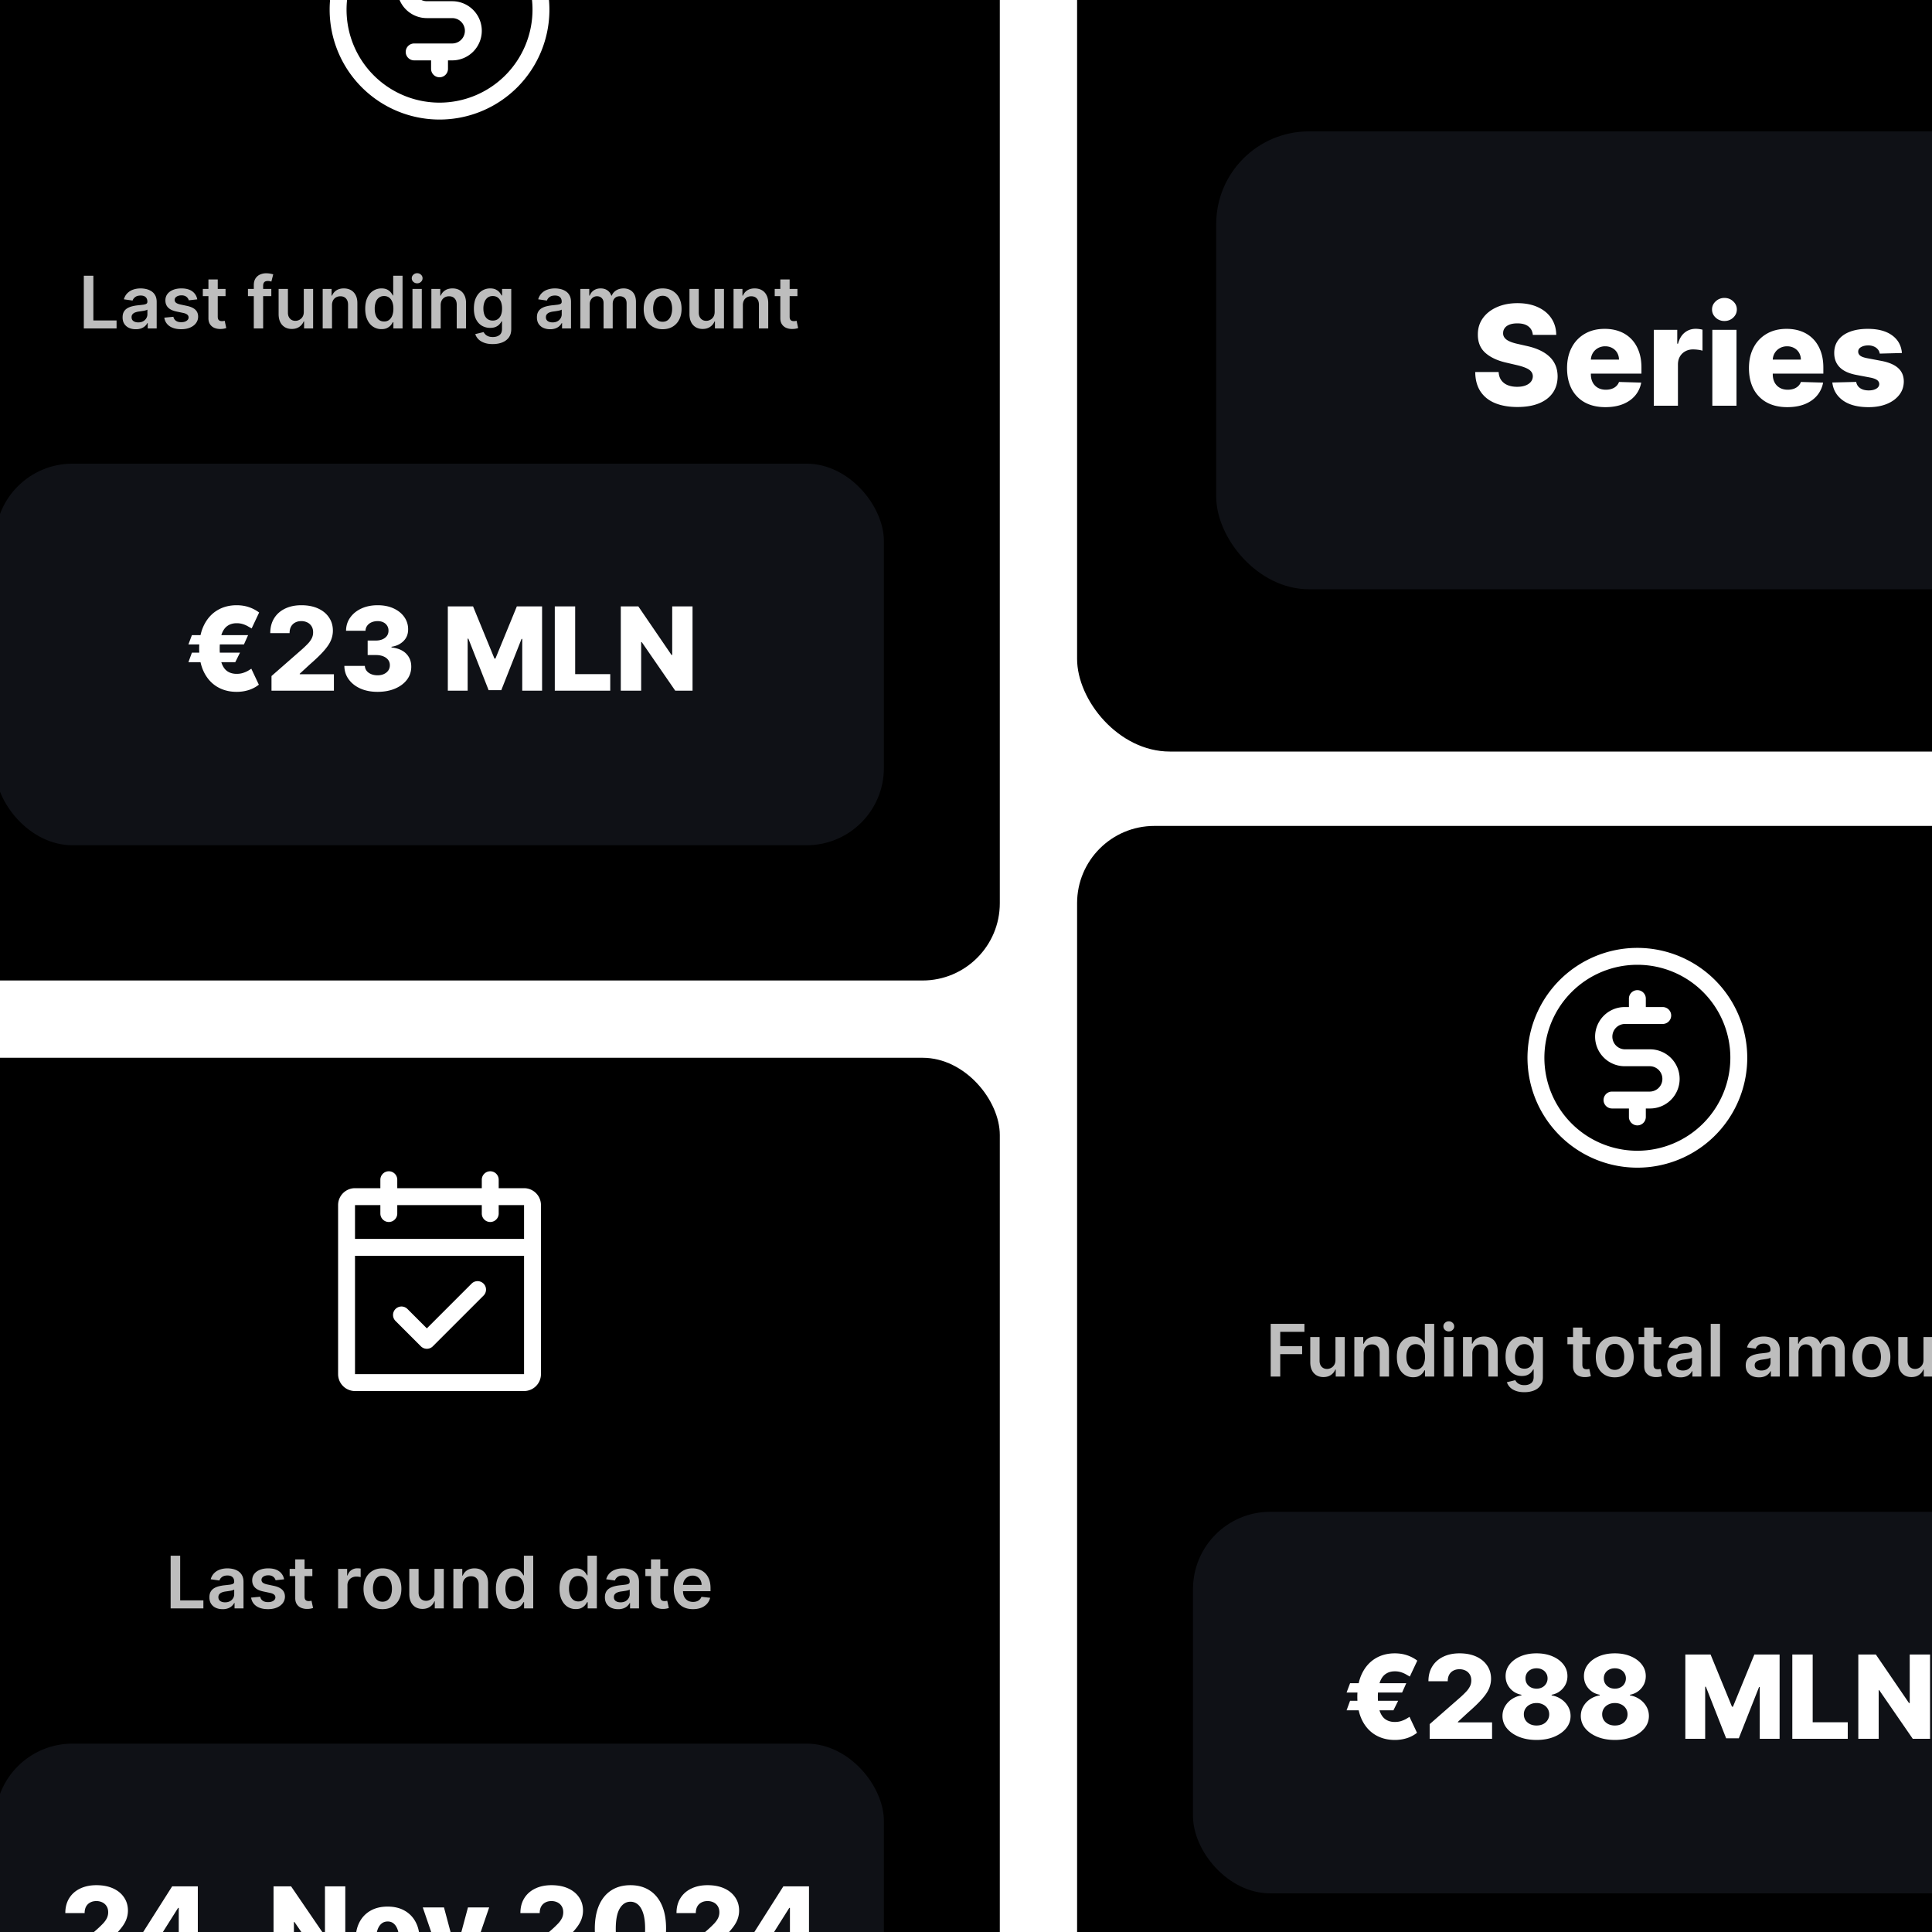 <svg xmlns="http://www.w3.org/2000/svg" width="400" height="400" fill="none"><g clip-path="url(#a)"><g filter="url(#b)"><rect width="232" height="249" x="223" y="167" fill="#000" rx="16"/></g><path fill="#fff" d="M339 196.25a22.746 22.746 0 0 0-21.018 14.044 22.747 22.747 0 0 0 4.931 24.793 22.747 22.747 0 0 0 35.003-3.448A22.746 22.746 0 0 0 361.75 219 22.773 22.773 0 0 0 339 196.25zm0 42a19.254 19.254 0 0 1-17.785-11.883 19.248 19.248 0 0 1 4.173-20.979A19.25 19.25 0 0 1 358.25 219 19.27 19.27 0 0 1 339 238.25zm8.75-14.875a6.125 6.125 0 0 1-6.125 6.125h-.875v1.75c0 .464-.184.909-.513 1.237a1.746 1.746 0 0 1-2.474 0 1.746 1.746 0 0 1-.513-1.237v-1.75h-3.5c-.464 0-.909-.184-1.237-.513a1.746 1.746 0 0 1 0-2.474 1.746 1.746 0 0 1 1.237-.513h7.875a2.626 2.626 0 0 0 0-5.25h-5.25a6.125 6.125 0 0 1 0-12.25h.875v-1.75c0-.464.184-.909.513-1.237a1.746 1.746 0 0 1 2.474 0c.329.328.513.773.513 1.237v1.75h3.5c.464 0 .909.184 1.237.513a1.746 1.746 0 0 1 0 2.474 1.746 1.746 0 0 1-1.237.513h-7.875a2.626 2.626 0 0 0 0 5.25h5.25a6.125 6.125 0 0 1 6.125 6.125z"/><path fill="#BDBDBD" d="M263.084 285v-10.909h6.988v1.657h-5.012v2.961h4.533v1.657h-4.533V285h-1.976zm13.406-3.441v-4.741h1.928V285h-1.87v-1.454h-.085a2.46 2.46 0 0 1-.911 1.124c-.419.291-.935.437-1.55.437-.536 0-1.01-.119-1.422-.357a2.49 2.49 0 0 1-.959-1.05c-.231-.461-.346-1.019-.346-1.672v-5.21h1.928v4.911c0 .519.142.931.426 1.236.284.306.657.458 1.119.458.284 0 .559-.069.826-.207.266-.139.484-.345.655-.618.174-.277.261-.624.261-1.039zm5.839-1.353V285h-1.928v-8.182h1.843v1.39h.096c.188-.458.488-.822.9-1.092.416-.269.929-.404 1.539-.404.565 0 1.057.12 1.476.362.423.241.749.591.98 1.049.234.458.35 1.014.346 1.667V285h-1.928v-4.911c0-.547-.142-.975-.426-1.284-.281-.309-.669-.463-1.167-.463-.337 0-.637.074-.9.223a1.553 1.553 0 0 0-.612.634c-.146.277-.219.613-.219 1.007zm10.249 4.938a3.09 3.09 0 0 1-1.726-.496c-.508-.33-.909-.809-1.204-1.438-.295-.628-.442-1.392-.442-2.29 0-.909.149-1.676.447-2.301.302-.629.709-1.103 1.22-1.423a3.139 3.139 0 0 1 1.71-.484c.48 0 .874.081 1.183.245.309.159.554.353.735.58.181.224.321.435.421.634h.079v-4.08h1.934V285h-1.896v-1.289h-.117c-.1.199-.244.41-.432.634-.188.22-.437.408-.746.564-.309.157-.697.235-1.166.235zm.538-1.582c.408 0 .756-.11 1.044-.33.287-.224.506-.535.655-.933.149-.397.224-.861.224-1.39 0-.529-.075-.989-.224-1.38-.146-.39-.362-.694-.65-.91-.284-.217-.634-.325-1.049-.325-.43 0-.789.112-1.076.335-.288.224-.504.533-.65.927a3.88 3.88 0 0 0-.218 1.353c0 .511.072.968.218 1.369.149.398.367.712.655.943.291.227.648.341 1.071.341zM298.99 285v-8.182h1.928V285h-1.928zm.969-9.343c-.305 0-.568-.101-.788-.304a.978.978 0 0 1-.33-.74c0-.291.11-.538.33-.74.22-.206.483-.309.788-.309.309 0 .572.103.789.309.22.202.33.449.33.74 0 .288-.11.534-.33.74-.217.203-.48.304-.789.304zm4.87 4.549V285h-1.928v-8.182h1.843v1.39h.096c.188-.458.488-.822.9-1.092.416-.269.929-.404 1.539-.404.565 0 1.057.12 1.476.362.423.241.749.591.98 1.049.234.458.35 1.014.346 1.667V285h-1.928v-4.911c0-.547-.142-.975-.426-1.284-.281-.309-.669-.463-1.167-.463-.337 0-.637.074-.9.223a1.553 1.553 0 0 0-.612.634c-.146.277-.219.613-.219 1.007zm10.771 8.033c-.693 0-1.287-.094-1.785-.283-.497-.184-.896-.433-1.198-.745a2.583 2.583 0 0 1-.629-1.039l1.737-.421c.078.16.192.318.341.474.149.16.349.291.602.394.255.107.577.16.964.16.547 0 .999-.133 1.358-.399.359-.263.538-.696.538-1.3v-1.55h-.096a2.7 2.7 0 0 1-.437.612c-.188.21-.438.386-.751.528-.309.142-.697.213-1.166.213a3.368 3.368 0 0 1-1.71-.442c-.508-.299-.913-.742-1.215-1.332-.298-.593-.447-1.335-.447-2.227 0-.898.149-1.656.447-2.274.302-.621.709-1.092 1.22-1.412a3.139 3.139 0 0 1 1.71-.484c.48 0 .874.081 1.183.245.312.159.561.353.745.58.185.224.325.435.421.634h.107v-1.353h1.901v8.315c0 .7-.167 1.279-.5 1.737-.334.458-.79.8-1.369 1.028-.579.227-1.236.341-1.971.341zm.016-4.869c.408 0 .756-.099 1.044-.298.287-.199.506-.485.655-.858.149-.373.224-.82.224-1.342 0-.515-.075-.966-.224-1.353-.146-.387-.362-.687-.65-.9-.284-.217-.634-.325-1.049-.325-.43 0-.789.112-1.076.335-.288.224-.504.531-.65.922a3.723 3.723 0 0 0-.218 1.321c0 .501.072.939.218 1.316.149.372.367.664.655.873.291.206.648.309 1.071.309zm13.607-6.552v1.492h-4.704v-1.492h4.704zm-3.542-1.96h1.928v7.681c0 .259.039.458.117.597a.633.633 0 0 0 .32.277c.131.049.277.074.436.074.121 0 .231-.009.331-.026.103-.018.181-.034.234-.048l.325 1.507c-.103.036-.25.075-.442.117a3.576 3.576 0 0 1-.693.075 3.144 3.144 0 0 1-1.305-.219 2.024 2.024 0 0 1-.921-.756c-.224-.341-.334-.767-.33-1.278v-8.001zm8.635 10.302c-.799 0-1.491-.176-2.077-.528a3.583 3.583 0 0 1-1.364-1.475c-.319-.632-.479-1.371-.479-2.216 0-.845.16-1.586.479-2.221a3.58 3.58 0 0 1 1.364-1.481c.586-.352 1.278-.527 2.077-.527.8 0 1.492.175 2.078.527a3.535 3.535 0 0 1 1.358 1.481c.323.635.485 1.376.485 2.221 0 .845-.162 1.584-.485 2.216a3.537 3.537 0 0 1-1.358 1.475c-.586.352-1.278.528-2.078.528zm.011-1.545c.433 0 .796-.119 1.087-.357.291-.241.508-.564.65-.969.145-.405.218-.856.218-1.353a4.01 4.01 0 0 0-.218-1.359 2.148 2.148 0 0 0-.65-.974c-.291-.242-.654-.363-1.087-.363-.444 0-.813.121-1.108.363-.291.241-.509.566-.655.974a4.088 4.088 0 0 0-.213 1.359c0 .497.071.948.213 1.353.146.405.364.728.655.969.295.238.664.357 1.108.357zm9.632-6.797v1.492h-4.703v-1.492h4.703zm-3.542-1.96h1.928v7.681c0 .259.039.458.117.597a.637.637 0 0 0 .32.277c.131.049.277.074.437.074.12 0 .231-.009.33-.026.103-.018.181-.034.234-.048l.325 1.507c-.103.036-.25.075-.442.117a3.574 3.574 0 0 1-.692.075 3.144 3.144 0 0 1-1.305-.219 2.027 2.027 0 0 1-.922-.756c-.224-.341-.334-.767-.33-1.278v-8.001zm7.509 10.307c-.518 0-.985-.092-1.401-.277a2.286 2.286 0 0 1-.98-.831c-.238-.366-.357-.817-.357-1.353 0-.461.086-.843.256-1.145a1.97 1.97 0 0 1 .698-.724 3.52 3.52 0 0 1 .996-.411 7.997 7.997 0 0 1 1.156-.207c.479-.05.868-.094 1.166-.134.299-.042.515-.106.65-.191.139-.089.208-.226.208-.41v-.032c0-.402-.119-.712-.357-.933-.238-.22-.581-.33-1.028-.33-.472 0-.847.103-1.124.309a1.535 1.535 0 0 0-.554.73l-1.8-.256c.142-.497.376-.912.703-1.246.326-.338.726-.59 1.198-.757.473-.17.995-.255 1.566-.255.394 0 .787.046 1.178.138.39.092.747.245 1.07.458.323.21.583.496.778.858.199.362.298.815.298 1.358V285h-1.854v-1.124h-.063a2.357 2.357 0 0 1-1.289 1.113 3.188 3.188 0 0 1-1.114.176zm.501-1.417c.387 0 .723-.076 1.007-.229.284-.156.502-.362.655-.618.156-.255.234-.534.234-.836v-.964a.884.884 0 0 1-.309.138c-.142.043-.302.08-.479.112-.178.032-.353.061-.527.085-.174.025-.325.047-.453.064a3.363 3.363 0 0 0-.773.192 1.289 1.289 0 0 0-.538.373c-.131.156-.197.359-.197.607 0 .355.13.623.389.805.259.181.59.271.991.271zm7.686-9.657V285h-1.928v-10.909h1.928zm8.058 11.074c-.518 0-.985-.092-1.401-.277a2.286 2.286 0 0 1-.98-.831c-.238-.366-.357-.817-.357-1.353 0-.461.086-.843.256-1.145.171-.302.403-.543.698-.724a3.52 3.52 0 0 1 .996-.411 7.997 7.997 0 0 1 1.156-.207c.479-.05.868-.094 1.166-.134.299-.042.515-.106.65-.191.139-.089.208-.226.208-.41v-.032c0-.402-.119-.712-.357-.933-.238-.22-.58-.33-1.028-.33-.472 0-.847.103-1.124.309a1.535 1.535 0 0 0-.554.73l-1.8-.256c.142-.497.376-.912.703-1.246.327-.338.726-.59 1.198-.757.473-.17.995-.255 1.566-.255.395 0 .787.046 1.178.138.39.092.747.245 1.07.458.323.21.583.496.778.858.199.362.298.815.298 1.358V285h-1.853v-1.124h-.064a2.357 2.357 0 0 1-1.289 1.113 3.185 3.185 0 0 1-1.114.176zm.501-1.417c.387 0 .723-.076 1.007-.229.284-.156.502-.362.655-.618.156-.255.234-.534.234-.836v-.964a.884.884 0 0 1-.309.138 4.26 4.26 0 0 1-.479.112c-.178.032-.353.061-.527.085-.174.025-.325.047-.453.064a3.34 3.34 0 0 0-.772.192 1.276 1.276 0 0 0-.538.373c-.132.156-.198.359-.198.607 0 .355.13.623.389.805.26.181.59.271.991.271zM370.43 285v-8.182h1.843v1.39h.096c.171-.468.453-.834.847-1.097.394-.266.865-.399 1.412-.399.554 0 1.021.135 1.401.404.383.267.653.631.809 1.092h.085c.182-.454.487-.816.917-1.086.433-.274.946-.41 1.539-.41.753 0 1.367.238 1.843.713.476.476.714 1.171.714 2.083V285h-1.934v-5.194c0-.507-.135-.878-.405-1.113a1.442 1.442 0 0 0-.99-.357c-.465 0-.829.146-1.092.437-.259.288-.389.662-.389 1.124V285h-1.891v-5.273c0-.423-.128-.76-.384-1.013-.252-.252-.582-.378-.99-.378a1.4 1.4 0 0 0-.757.213 1.491 1.491 0 0 0-.543.592 1.843 1.843 0 0 0-.203.884V285h-1.928zm17.031.16c-.799 0-1.491-.176-2.077-.528a3.576 3.576 0 0 1-1.364-1.475c-.32-.632-.479-1.371-.479-2.216 0-.845.159-1.586.479-2.221a3.574 3.574 0 0 1 1.364-1.481c.586-.352 1.278-.527 2.077-.527.799 0 1.492.175 2.077.527a3.543 3.543 0 0 1 1.359 1.481c.323.635.484 1.376.484 2.221 0 .845-.161 1.584-.484 2.216a3.545 3.545 0 0 1-1.359 1.475c-.585.352-1.278.528-2.077.528zm.011-1.545c.433 0 .795-.119 1.086-.357a2.14 2.14 0 0 0 .65-.969c.146-.405.219-.856.219-1.353 0-.501-.073-.954-.219-1.359-.142-.408-.358-.733-.65-.974-.291-.242-.653-.363-1.086-.363-.444 0-.814.121-1.108.363a2.18 2.18 0 0 0-.655.974 4.062 4.062 0 0 0-.214 1.359c0 .497.071.948.214 1.353.145.405.364.728.655.969.294.238.664.357 1.108.357zm10.761-2.056v-4.741h1.928V285h-1.869v-1.454h-.086a2.454 2.454 0 0 1-.911 1.124c-.419.291-.935.437-1.55.437-.536 0-1.01-.119-1.422-.357a2.49 2.49 0 0 1-.959-1.05c-.23-.461-.346-1.019-.346-1.672v-5.21h1.928v4.911c0 .519.142.931.427 1.236.284.306.656.458 1.118.458.284 0 .559-.069.826-.207.266-.139.484-.345.655-.618.174-.277.261-.624.261-1.039zm5.839-1.353V285h-1.928v-8.182h1.843v1.39h.096c.188-.458.488-.822.9-1.092.416-.269.929-.404 1.54-.404.564 0 1.056.12 1.475.362.423.241.749.591.98 1.049.235.458.35 1.014.346 1.667V285h-1.928v-4.911c0-.547-.142-.975-.426-1.284-.28-.309-.669-.463-1.166-.463-.338 0-.638.074-.901.223a1.553 1.553 0 0 0-.612.634c-.146.277-.219.613-.219 1.007zm11.298-3.388v1.492h-4.703v-1.492h4.703zm-3.542-1.96h1.928v7.681c0 .259.039.458.117.597a.637.637 0 0 0 .32.277c.131.049.277.074.437.074.121 0 .231-.009.33-.026.103-.018.181-.034.235-.048l.324 1.507c-.103.036-.25.075-.442.117a3.574 3.574 0 0 1-.692.075 3.144 3.144 0 0 1-1.305-.219 2.032 2.032 0 0 1-.922-.756c-.223-.341-.334-.767-.33-1.278v-8.001z"/><rect width="184" height="79" x="247" y="313" fill="#0F1116" rx="16"/><path fill="#fff" d="m291.153 348.494-.861 1.926h-11.497l.724-1.926h11.634zm-1.679 3.631-.98 1.977h-9.699l.724-1.977h9.955zm3.963-8.31-1.551 3.299a104.97 104.97 0 0 1-.716-.409 5.175 5.175 0 0 0-1.04-.469 4.148 4.148 0 0 0-1.355-.205c-.727 0-1.352.179-1.875.537-.523.352-.926.915-1.21 1.688-.279.772-.418 1.787-.418 3.042 0 1.267.139 2.284.418 3.051.284.762.687 1.313 1.21 1.654.523.341 1.148.511 1.875.511.5 0 .946-.065 1.338-.196.398-.13.739-.278 1.023-.443.289-.17.517-.313.681-.426l1.56 3.307a6.612 6.612 0 0 1-2.114 1.116 8.267 8.267 0 0 1-2.488.367c-1.517 0-2.861-.35-4.031-1.049-1.165-.699-2.077-1.713-2.736-3.042-.659-1.336-.989-2.952-.989-4.85 0-1.892.33-3.508.989-4.849.659-1.341 1.571-2.367 2.736-3.077 1.17-.71 2.514-1.065 4.031-1.065.915 0 1.758.13 2.531.392a7.461 7.461 0 0 1 2.131 1.116zM295.998 360v-3.034l6.366-5.574a20.58 20.58 0 0 0 1.219-1.185 4.55 4.55 0 0 0 .767-1.091c.176-.369.264-.769.264-1.201 0-.483-.105-.895-.315-1.236-.21-.347-.5-.614-.869-.801a2.764 2.764 0 0 0-1.27-.281c-.483 0-.906.099-1.27.298a2.056 2.056 0 0 0-.852.844c-.199.369-.299.818-.299 1.346h-3.997c0-1.187.267-2.213.801-3.076.534-.864 1.284-1.529 2.25-1.995.972-.471 2.1-.707 3.384-.707 1.324 0 2.474.221 3.452.665.977.443 1.733 1.062 2.267 1.858.539.789.809 1.707.809 2.752 0 .665-.133 1.324-.4 1.978-.267.653-.747 1.375-1.441 2.164-.687.79-1.664 1.736-2.931 2.838l-2.089 1.927v.11h7.074V360h-12.92zm22.123.239c-1.358 0-2.571-.216-3.639-.648-1.063-.438-1.898-1.029-2.506-1.773a3.951 3.951 0 0 1-.904-2.54c0-.721.174-1.383.52-1.985a4.48 4.48 0 0 1 1.407-1.5 4.83 4.83 0 0 1 1.994-.776v-.136c-.96-.176-1.747-.622-2.361-1.338-.608-.716-.912-1.554-.912-2.515 0-.909.276-1.718.827-2.429.557-.71 1.315-1.269 2.275-1.679.966-.409 2.066-.613 3.299-.613s2.329.204 3.29.613c.965.41 1.724.969 2.275 1.679.557.711.835 1.52.835 2.429 0 .966-.309 1.807-.929 2.523-.613.71-1.395 1.154-2.343 1.33v.136a4.764 4.764 0 0 1 1.977.776 4.456 4.456 0 0 1 1.415 1.5c.352.602.528 1.264.528 1.985 0 .944-.304 1.79-.912 2.54-.608.744-1.443 1.335-2.506 1.773-1.056.432-2.267.648-3.63.648zm0-2.992c.517 0 .971-.096 1.363-.29.392-.198.699-.474.921-.826.227-.353.341-.75.341-1.193 0-.455-.114-.858-.341-1.211a2.32 2.32 0 0 0-.938-.826 2.863 2.863 0 0 0-1.346-.307c-.5 0-.949.102-1.347.307-.398.198-.71.474-.937.826a2.18 2.18 0 0 0-.341 1.211c0 .443.111.84.332 1.193.227.346.537.619.929.818.398.199.852.298 1.364.298zm0-7.628a2.47 2.47 0 0 0 1.176-.272 2.065 2.065 0 0 0 1.108-1.858c0-.409-.1-.77-.298-1.083a2.009 2.009 0 0 0-.802-.733c-.341-.182-.735-.272-1.184-.272-.443 0-.838.09-1.185.272a1.992 1.992 0 0 0-.81.733 2.02 2.02 0 0 0-.289 1.083c0 .409.096.775.289 1.099.199.318.472.571.819.759.346.181.738.272 1.176.272zm16.218 10.62c-1.357 0-2.571-.216-3.639-.648-1.062-.438-1.897-1.029-2.505-1.773a3.945 3.945 0 0 1-.904-2.54c0-.721.173-1.383.52-1.985a4.478 4.478 0 0 1 1.406-1.5 4.84 4.84 0 0 1 1.995-.776v-.136c-.961-.176-1.748-.622-2.361-1.338-.608-.716-.912-1.554-.912-2.515 0-.909.275-1.718.827-2.429.556-.71 1.315-1.269 2.275-1.679.966-.409 2.066-.613 3.298-.613 1.233 0 2.33.204 3.29.613.966.41 1.725.969 2.276 1.679.557.711.835 1.52.835 2.429 0 .966-.31 1.807-.929 2.523-.614.71-1.395 1.154-2.344 1.33v.136a4.762 4.762 0 0 1 1.978.776 4.443 4.443 0 0 1 1.414 1.5c.353.602.529 1.264.529 1.985 0 .944-.304 1.79-.912 2.54-.608.744-1.443 1.335-2.506 1.773-1.057.432-2.267.648-3.631.648zm0-2.992c.518 0 .972-.096 1.364-.29.392-.198.699-.474.921-.826.227-.353.34-.75.34-1.193 0-.455-.113-.858-.34-1.211a2.327 2.327 0 0 0-.938-.826c-.392-.205-.841-.307-1.347-.307-.5 0-.948.102-1.346.307-.398.198-.71.474-.938.826a2.189 2.189 0 0 0-.341 1.211c0 .443.111.84.333 1.193.227.346.537.619.929.818.398.199.852.298 1.363.298zm0-7.628c.444 0 .836-.091 1.177-.272.346-.182.616-.435.809-.759.199-.324.299-.69.299-1.099a2 2 0 0 0-1.1-1.816c-.341-.182-.736-.272-1.185-.272-.443 0-.838.09-1.184.272a1.986 1.986 0 0 0-.81.733c-.193.313-.29.674-.29 1.083 0 .409.097.775.29 1.099.199.318.472.571.818.759.347.181.739.272 1.176.272zm14.591-7.074h5.225l4.432 10.807h.204l4.432-10.807h5.224V360h-4.108v-10.722h-.144l-4.194 10.611h-2.625l-4.193-10.67h-.145V360h-4.108v-17.455zM371.079 360v-17.455h4.219v14.029h7.261V360h-11.48zm28.519-17.455V360h-3.58l-6.946-10.074h-.11V360h-4.219v-17.455h3.631l6.869 10.057h.145v-10.057h4.21z"/><g filter="url(#c)"><rect width="232" height="249" x="-25" y="-50" fill="#000" rx="16"/></g><path fill="#fff" d="M91-20.75A22.75 22.75 0 1 0 113.75 2 22.772 22.772 0 0 0 91-20.75zm0 42A19.25 19.25 0 1 1 110.25 2 19.272 19.272 0 0 1 91 21.25zm8.75-14.875a6.125 6.125 0 0 1-6.125 6.125h-.875v1.75a1.75 1.75 0 0 1-3.5 0V12.5h-3.5a1.75 1.75 0 0 1 0-3.5h7.875a2.625 2.625 0 0 0 0-5.25h-5.25a6.125 6.125 0 1 1 0-12.25h.875v-1.75a1.75 1.75 0 0 1 3.5 0v1.75h3.5a1.75 1.75 0 1 1 0 3.5h-7.875a2.625 2.625 0 1 0 0 5.25h5.25a6.125 6.125 0 0 1 6.125 6.125z"/><path fill="#BDBDBD" d="M17.354 68V57.09h1.977v9.253h4.804V68h-6.78zm10.766.165c-.519 0-.986-.092-1.401-.277a2.286 2.286 0 0 1-.98-.83c-.238-.367-.357-.818-.357-1.354 0-.461.085-.843.255-1.145a1.98 1.98 0 0 1 .698-.724 3.52 3.52 0 0 1 .996-.41 8.098 8.098 0 0 1 1.156-.208c.48-.05.868-.094 1.167-.133.298-.043.515-.107.65-.192.138-.09.207-.226.207-.41v-.032c0-.402-.119-.712-.357-.933-.238-.22-.58-.33-1.028-.33-.472 0-.847.103-1.124.31a1.528 1.528 0 0 0-.554.729l-1.8-.256c.142-.497.376-.913.703-1.246a3.06 3.06 0 0 1 1.199-.757c.472-.17.994-.255 1.566-.255.394 0 .786.046 1.177.138.39.093.747.245 1.07.458.324.21.583.496.778.858.2.362.299.815.299 1.358V68h-1.854v-1.124h-.064c-.117.227-.282.44-.495.64-.21.195-.475.353-.794.473a3.2 3.2 0 0 1-1.113.176zm.5-1.417c.387 0 .723-.076 1.007-.229.284-.156.503-.362.655-.618.157-.255.235-.534.235-.836v-.964a.908.908 0 0 1-.31.138c-.141.043-.301.08-.479.112-.177.032-.353.06-.527.085-.174.025-.325.047-.453.064a3.362 3.362 0 0 0-.772.192 1.283 1.283 0 0 0-.538.373c-.132.156-.197.359-.197.607 0 .355.13.624.389.805.259.18.589.271.99.271zm12.225-4.767-1.758.192a1.411 1.411 0 0 0-.26-.501 1.296 1.296 0 0 0-.49-.378 1.785 1.785 0 0 0-.757-.144c-.401 0-.739.087-1.012.26-.27.175-.403.4-.4.677a.708.708 0 0 0 .261.581c.181.15.48.272.895.367l1.396.299c.774.167 1.35.431 1.726.793.38.363.571.837.575 1.423-.004.515-.155.97-.453 1.363-.295.391-.705.696-1.23.916-.526.22-1.13.33-1.812.33-1 0-1.807-.209-2.418-.628-.61-.422-.975-1.01-1.092-1.763l1.88-.181c.086.37.267.648.544.836.277.189.637.283 1.081.283.458 0 .826-.094 1.103-.283.28-.188.42-.42.42-.698a.727.727 0 0 0-.271-.58c-.178-.153-.455-.27-.831-.352l-1.396-.293c-.784-.163-1.365-.438-1.741-.825-.377-.39-.563-.884-.56-1.481-.003-.504.134-.941.41-1.31.281-.373.67-.661 1.167-.863.5-.206 1.078-.31 1.731-.31.959 0 1.714.205 2.264.613.554.409.897.96 1.028 1.657zm5.852-2.163v1.492h-4.704v-1.492h4.703zm-3.543-1.96h1.928v7.681c0 .26.04.458.118.597a.632.632 0 0 0 .32.277c.13.05.276.074.436.074.12 0 .23-.009.33-.026.103-.018.181-.034.235-.048l.325 1.507a4.3 4.3 0 0 1-.442.117 3.62 3.62 0 0 1-.693.075 3.145 3.145 0 0 1-1.305-.218 2.03 2.03 0 0 1-.922-.757c-.223-.34-.333-.767-.33-1.278v-8.001zm13.02 1.96v1.492h-4.837v-1.492h4.837zM52.547 68v-8.954c0-.55.113-1.009.34-1.374.231-.366.54-.64.927-.82a3.004 3.004 0 0 1 1.29-.272c.333 0 .63.026.889.08a5.1 5.1 0 0 1 .575.143l-.383 1.492a3.343 3.343 0 0 0-.31-.075 1.869 1.869 0 0 0-.415-.042c-.358 0-.612.087-.761.26-.146.171-.219.416-.219.736V68h-1.933zm10.352-3.441v-4.74h1.928V68h-1.87v-1.454h-.085a2.46 2.46 0 0 1-.91 1.124c-.42.29-.936.436-1.55.436-.537 0-1.01-.118-1.423-.356a2.48 2.48 0 0 1-.959-1.05c-.23-.461-.346-1.019-.346-1.672v-5.21h1.928v4.911c0 .519.142.93.426 1.236.285.306.658.458 1.12.458.283 0 .558-.069.825-.207a1.68 1.68 0 0 0 .655-.618c.174-.277.261-.624.261-1.04zm5.84-1.353V68H66.81v-8.182h1.843v1.39h.096a2.33 2.33 0 0 1 .9-1.091c.416-.27.929-.405 1.54-.405.564 0 1.056.12 1.475.362.423.241.75.591.98 1.05.235.457.35 1.013.346 1.666V68h-1.928v-4.911c0-.547-.142-.975-.426-1.284-.28-.309-.67-.463-1.166-.463-.338 0-.638.074-.9.223a1.55 1.55 0 0 0-.613.634c-.146.277-.219.613-.219 1.007zm10.248 4.938a3.095 3.095 0 0 1-1.726-.496c-.508-.33-.909-.81-1.204-1.438-.294-.628-.442-1.392-.442-2.29 0-.91.15-1.676.448-2.301.301-.629.708-1.103 1.22-1.423a3.135 3.135 0 0 1 1.71-.484c.479 0 .873.081 1.182.245.309.16.554.353.735.58.181.224.321.435.42.634h.08v-4.08h1.934V68h-1.896v-1.29h-.117c-.1.2-.244.411-.432.635-.188.22-.437.408-.746.564-.309.157-.697.235-1.166.235zm.538-1.582c.408 0 .756-.11 1.044-.33.288-.224.506-.535.655-.933.15-.397.224-.86.224-1.39 0-.529-.075-.989-.224-1.38-.145-.39-.362-.694-.65-.91-.284-.217-.634-.325-1.05-.325-.429 0-.787.112-1.075.335-.288.224-.504.533-.65.927a3.89 3.89 0 0 0-.218 1.353c0 .512.072.968.218 1.37.15.397.368.711.655.942.292.227.648.34 1.07.34zM85.399 68v-8.182h1.928V68H85.4zm.97-9.343c-.306 0-.569-.101-.789-.304a.978.978 0 0 1-.33-.74c0-.291.11-.538.33-.74.22-.206.483-.31.788-.31.31 0 .572.103.789.31.22.202.33.449.33.74 0 .288-.11.534-.33.74-.217.203-.48.304-.789.304zm4.87 4.549V68H89.31v-8.182h1.843v1.39h.096a2.33 2.33 0 0 1 .9-1.091c.416-.27.929-.405 1.54-.405.564 0 1.056.12 1.475.362.423.241.75.591.98 1.05.235.457.35 1.013.346 1.666V68h-1.928v-4.911c0-.547-.142-.975-.426-1.284-.28-.309-.67-.463-1.166-.463-.338 0-.638.074-.9.223a1.55 1.55 0 0 0-.613.634c-.146.277-.219.613-.219 1.007zm10.77 8.033c-.693 0-1.287-.095-1.784-.283-.498-.184-.897-.433-1.199-.745a2.582 2.582 0 0 1-.629-1.04l1.737-.42c.078.16.192.318.341.474.149.16.35.291.602.394.255.107.577.16.964.16.547 0 1-.133 1.358-.4.359-.262.538-.695.538-1.3v-1.55h-.096a2.741 2.741 0 0 1-.436.613c-.189.21-.439.386-.752.528-.308.142-.697.213-1.166.213a3.36 3.36 0 0 1-1.71-.442c-.508-.299-.913-.743-1.214-1.332-.299-.593-.448-1.335-.448-2.226 0-.899.15-1.657.448-2.275.301-.621.708-1.092 1.22-1.412a3.135 3.135 0 0 1 1.709-.484c.48 0 .874.081 1.183.245.312.16.561.353.746.58.184.224.324.435.42.634h.107v-1.353h1.902v8.315c0 .7-.167 1.279-.501 1.737-.334.458-.79.8-1.369 1.028-.579.227-1.236.34-1.971.34zm.016-4.869c.408 0 .756-.1 1.044-.298.288-.2.506-.485.655-.858.149-.373.224-.82.224-1.342 0-.515-.075-.966-.224-1.353-.145-.387-.362-.687-.65-.9-.284-.217-.634-.325-1.049-.325-.43 0-.788.112-1.076.335-.288.224-.504.531-.65.922a3.725 3.725 0 0 0-.218 1.32c0 .502.072.94.218 1.316.149.373.368.665.655.874.291.206.648.309 1.071.309zm11.876 1.795a3.41 3.41 0 0 1-1.401-.277 2.283 2.283 0 0 1-.98-.83c-.238-.367-.357-.818-.357-1.354 0-.461.085-.843.256-1.145a1.98 1.98 0 0 1 .697-.724 3.49 3.49 0 0 1 .996-.41 8.12 8.12 0 0 1 1.156-.208 45.4 45.4 0 0 0 1.167-.133c.298-.043.515-.107.65-.192a.456.456 0 0 0 .208-.41v-.032c0-.402-.119-.712-.357-.933-.238-.22-.581-.33-1.028-.33-.473 0-.847.103-1.124.31a1.53 1.53 0 0 0-.554.729l-1.801-.256c.142-.497.377-.913.703-1.246a3.06 3.06 0 0 1 1.199-.757c.472-.17.994-.255 1.566-.255.394 0 .787.046 1.177.138.391.093.748.245 1.071.458.323.21.582.496.777.858.199.362.299.815.299 1.358V68h-1.854v-1.124h-.064c-.117.227-.282.44-.495.64-.21.195-.474.353-.794.473a3.197 3.197 0 0 1-1.113.176zm.501-1.417c.387 0 .722-.076 1.006-.229.284-.156.503-.362.655-.618.157-.255.235-.534.235-.836v-.964a.92.92 0 0 1-.309.138 4.28 4.28 0 0 1-.48.112c-.177.032-.353.06-.527.085-.174.025-.325.047-.453.064a3.364 3.364 0 0 0-.772.192 1.282 1.282 0 0 0-.538.373c-.131.156-.197.359-.197.607 0 .355.13.624.389.805.259.18.589.271.991.271zM120.16 68v-8.182h1.843v1.39h.096c.17-.468.452-.834.847-1.097.394-.266.864-.4 1.411-.4.554 0 1.021.136 1.401.406.384.266.653.63.81 1.092h.085c.181-.455.486-.817.916-1.087.433-.274.947-.41 1.54-.41.752 0 1.367.238 1.843.713.475.476.713 1.17.713 2.083V68h-1.933v-5.194c0-.507-.135-.878-.405-1.113-.27-.238-.6-.357-.991-.357-.465 0-.829.146-1.092.437-.259.288-.389.662-.389 1.124V68h-1.891v-5.273c0-.423-.127-.76-.383-1.012-.252-.253-.583-.379-.991-.379-.277 0-.529.071-.756.213a1.483 1.483 0 0 0-.544.592 1.846 1.846 0 0 0-.202.884V68h-1.928zm17.031.16c-.799 0-1.492-.176-2.078-.528a3.587 3.587 0 0 1-1.364-1.475c-.319-.632-.479-1.37-.479-2.216 0-.845.16-1.586.479-2.221a3.58 3.58 0 0 1 1.364-1.481c.586-.352 1.279-.527 2.078-.527.799 0 1.491.175 2.077.527a3.534 3.534 0 0 1 1.358 1.48c.323.636.485 1.377.485 2.222s-.162 1.584-.485 2.216a3.541 3.541 0 0 1-1.358 1.475c-.586.352-1.278.528-2.077.528zm.01-1.545c.433 0 .796-.119 1.087-.357.291-.241.508-.564.65-.97a3.99 3.99 0 0 0 .218-1.352 4.01 4.01 0 0 0-.218-1.359 2.15 2.15 0 0 0-.65-.974c-.291-.242-.654-.363-1.087-.363-.444 0-.813.121-1.108.363-.291.241-.509.566-.655.974a4.084 4.084 0 0 0-.213 1.359c0 .497.071.948.213 1.353.146.404.364.728.655.97.295.237.664.356 1.108.356zm10.761-2.056v-4.74h1.929V68h-1.87v-1.454h-.085a2.46 2.46 0 0 1-.911 1.124c-.419.29-.936.436-1.55.436-.536 0-1.01-.118-1.422-.356a2.478 2.478 0 0 1-.959-1.05c-.231-.461-.346-1.019-.346-1.672v-5.21h1.928v4.911c0 .519.142.93.426 1.236.284.306.657.458 1.119.458.284 0 .559-.069.825-.207.267-.139.485-.345.655-.618.174-.277.261-.624.261-1.04zm5.84-1.353V68h-1.928v-8.182h1.843v1.39h.095c.189-.458.489-.822.901-1.091.415-.27.928-.405 1.539-.405.565 0 1.057.12 1.476.362.422.241.749.591.98 1.05.234.457.35 1.013.346 1.666V68h-1.928v-4.911c0-.547-.142-.975-.426-1.284-.281-.309-.67-.463-1.167-.463-.337 0-.637.074-.9.223a1.553 1.553 0 0 0-.613.634c-.145.277-.218.613-.218 1.007zm11.298-3.388v1.492h-4.704v-1.492h4.704zm-3.542-1.96h1.928v7.681c0 .26.039.458.117.597a.632.632 0 0 0 .32.277c.131.05.277.074.436.074.121 0 .231-.009.331-.026.103-.018.181-.034.234-.048l.325 1.507c-.103.036-.25.075-.442.117a3.62 3.62 0 0 1-.693.075 3.144 3.144 0 0 1-1.305-.218 2.028 2.028 0 0 1-.921-.757c-.224-.34-.334-.767-.33-1.278v-8.001z"/><rect width="184" height="79" x="-1" y="96" fill="#0F1116" rx="16"/><path fill="#fff" d="m51.367 131.494-.86 1.926H39.01l.724-1.926h11.633zm-1.678 3.631-.98 1.977h-9.7l.725-1.977h9.955zm3.963-8.31-1.552 3.299c-.181-.103-.42-.239-.715-.409a5.157 5.157 0 0 0-1.04-.469 4.149 4.149 0 0 0-1.355-.205c-.728 0-1.353.179-1.875.537-.523.352-.926.915-1.21 1.688-.279.772-.418 1.787-.418 3.042 0 1.267.14 2.284.417 3.051.285.762.688 1.313 1.21 1.654.523.341 1.148.511 1.876.511.5 0 .946-.065 1.338-.196.397-.13.738-.278 1.022-.443.29-.17.517-.313.682-.426l1.56 3.307a6.62 6.62 0 0 1-2.114 1.116 8.274 8.274 0 0 1-2.488.367c-1.517 0-2.861-.35-4.032-1.049-1.164-.699-2.076-1.713-2.735-3.042-.66-1.336-.989-2.952-.989-4.85 0-1.892.33-3.508.989-4.849.659-1.341 1.57-2.367 2.736-3.077 1.17-.71 2.514-1.065 4.03-1.065.916 0 1.76.13 2.532.392a7.467 7.467 0 0 1 2.13 1.116zM56.212 143v-3.034l6.367-5.574c.477-.432.884-.827 1.219-1.185a4.58 4.58 0 0 0 .767-1.091c.176-.369.264-.769.264-1.201 0-.483-.105-.895-.315-1.236-.21-.347-.5-.614-.87-.801a2.76 2.76 0 0 0-1.27-.281c-.482 0-.906.099-1.27.298a2.061 2.061 0 0 0-.852.844c-.198.369-.298.818-.298 1.346h-3.997c0-1.187.267-2.213.801-3.076.534-.864 1.284-1.529 2.25-1.995.972-.471 2.1-.707 3.384-.707 1.324 0 2.474.221 3.451.665.978.443 1.733 1.062 2.267 1.858.54.789.81 1.707.81 2.752 0 .665-.133 1.324-.4 1.978-.267.653-.748 1.375-1.44 2.164-.688.79-1.666 1.736-2.933 2.838l-2.088 1.927v.11h7.074V143h-12.92zm21.945.239c-1.33 0-2.509-.228-3.537-.682-1.023-.46-1.83-1.094-2.42-1.901-.592-.807-.893-1.736-.904-2.787h4.244c.017.381.14.719.367 1.015.227.289.537.517.929.681.392.165.838.247 1.338.247.5 0 .94-.088 1.32-.264.387-.182.688-.429.904-.741a1.85 1.85 0 0 0 .315-1.091 1.729 1.729 0 0 0-.349-1.091c-.239-.318-.577-.565-1.014-.741-.432-.177-.943-.265-1.534-.265H76.12v-3h1.696c.517 0 .971-.085 1.363-.255.398-.171.708-.409.93-.716.22-.313.329-.671.323-1.074a1.79 1.79 0 0 0-.281-1.031 1.86 1.86 0 0 0-.793-.699c-.335-.165-.724-.247-1.167-.247-.466 0-.89.082-1.27.247a2.16 2.16 0 0 0-.895.699 1.81 1.81 0 0 0-.35 1.048h-4.03c.01-1.04.3-1.955.869-2.744.568-.796 1.34-1.418 2.318-1.867.983-.449 2.102-.673 3.358-.673 1.25 0 2.35.219 3.298.656.949.438 1.688 1.034 2.216 1.79a4.32 4.32 0 0 1 .793 2.548c.005.983-.316 1.793-.964 2.429-.642.636-1.468 1.029-2.48 1.176v.137c1.353.159 2.373.596 3.06 1.312.693.716 1.037 1.611 1.031 2.685 0 1.011-.298 1.909-.895 2.693-.59.778-1.414 1.392-2.471 1.841-1.051.443-2.259.665-3.622.665zm14.559-17.694h5.224l4.432 10.807h.204l4.432-10.807h5.225V143h-4.108v-10.722h-.145l-4.193 10.611h-2.625l-4.194-10.67h-.145V143h-4.107v-17.455zM114.864 143v-17.455h4.219v14.029h7.261V143h-11.48zm28.519-17.455V143h-3.579l-6.946-10.074h-.111V143h-4.219v-17.455h3.631l6.869 10.057h.145v-10.057h4.21z"/><g filter="url(#d)"><rect width="232" height="249" x="-25" y="215" fill="#000" rx="16"/></g><path fill="#fff" d="M108.5 246h-5.25v-1.75c0-.464-.184-.909-.513-1.237a1.746 1.746 0 0 0-2.474 0 1.748 1.748 0 0 0-.513 1.237V246h-17.5v-1.75a1.749 1.749 0 0 0-3.5 0V246H73.5a3.501 3.501 0 0 0-3.5 3.5v35a3.502 3.502 0 0 0 3.5 3.5h35a3.503 3.503 0 0 0 3.5-3.5v-35a3.503 3.503 0 0 0-3.5-3.5zm-29.75 3.5v1.75a1.749 1.749 0 0 0 3.5 0v-1.75h17.5v1.75a1.748 1.748 0 0 0 1.75 1.75c.464 0 .909-.184 1.237-.513.329-.328.513-.773.513-1.237v-1.75h5.25v7h-35v-7h5.25zm29.75 35h-35V260h35v24.5zm-8.387-18.738a1.733 1.733 0 0 1 .513 1.238 1.748 1.748 0 0 1-.513 1.238l-10.5 10.5a1.744 1.744 0 0 1-1.908.38 1.744 1.744 0 0 1-.568-.38l-5.25-5.25a1.75 1.75 0 1 1 2.476-2.476l4.012 4.014 9.262-9.264a1.744 1.744 0 0 1 1.908-.38c.213.088.406.217.568.38z"/><path fill="#BDBDBD" d="M35.328 333v-10.909h1.976v9.252h4.805V333h-6.781zm10.765.165c-.518 0-.985-.092-1.4-.277a2.284 2.284 0 0 1-.98-.831c-.239-.366-.358-.817-.358-1.353 0-.461.086-.843.256-1.145a1.97 1.97 0 0 1 .698-.724c.294-.182.627-.318.996-.411a7.995 7.995 0 0 1 1.156-.207c.48-.05.868-.094 1.166-.134.299-.042.515-.106.65-.191.139-.089.208-.226.208-.41v-.032c0-.402-.12-.712-.357-.933-.238-.22-.58-.33-1.028-.33-.472 0-.847.103-1.124.309a1.531 1.531 0 0 0-.554.73l-1.8-.256c.142-.497.376-.912.703-1.246.326-.338.726-.59 1.198-.757.473-.17.995-.255 1.566-.255.395 0 .787.046 1.178.138.39.092.747.245 1.07.458.323.21.583.496.778.858.199.362.298.815.298 1.358V333H48.56v-1.124h-.064a2.359 2.359 0 0 1-1.29 1.113 3.18 3.18 0 0 1-1.113.176zm.5-1.417c.388 0 .724-.076 1.008-.229a1.69 1.69 0 0 0 .655-.618c.156-.255.234-.534.234-.836v-.964a.89.89 0 0 1-.309.138 4.28 4.28 0 0 1-.48.112c-.177.032-.352.061-.526.085-.174.025-.325.047-.453.064a3.352 3.352 0 0 0-.773.192 1.283 1.283 0 0 0-.538.373c-.131.156-.197.359-.197.607 0 .355.13.623.39.805.258.181.589.271.99.271zm12.226-4.767-1.758.192a1.407 1.407 0 0 0-.261-.501 1.299 1.299 0 0 0-.49-.378 1.783 1.783 0 0 0-.757-.144c-.4 0-.738.087-1.012.261-.27.174-.403.399-.4.676a.708.708 0 0 0 .262.581c.181.149.48.272.895.368l1.395.298c.775.167 1.35.431 1.726.793.38.363.572.837.576 1.423a2.223 2.223 0 0 1-.453 1.363c-.295.391-.705.696-1.23.917-.526.22-1.13.33-1.812.33-1.001 0-1.807-.21-2.418-.629-.61-.422-.975-1.01-1.092-1.763l1.88-.181c.085.369.267.648.544.836.276.189.637.283 1.08.283.459 0 .827-.094 1.103-.283.281-.188.421-.421.421-.698a.727.727 0 0 0-.271-.58c-.178-.153-.455-.27-.831-.352l-1.396-.293c-.785-.163-1.365-.438-1.742-.825-.376-.391-.563-.885-.56-1.481-.003-.504.134-.941.411-1.31.28-.373.67-.661 1.167-.863.5-.206 1.077-.309 1.73-.309.96 0 1.714.204 2.265.612a2.58 2.58 0 0 1 1.028 1.657zm5.851-2.163v1.492h-4.703v-1.492h4.703zm-3.542-1.96h1.928v7.681c0 .259.04.458.117.597a.634.634 0 0 0 .32.277c.131.049.277.074.437.074.12 0 .23-.009.33-.026.103-.018.181-.034.234-.048l.325 1.507c-.103.036-.25.075-.442.117a3.577 3.577 0 0 1-.692.075 3.145 3.145 0 0 1-1.305-.219 2.026 2.026 0 0 1-.922-.756c-.224-.341-.334-.767-.33-1.278v-8.001zM70.004 333v-8.182h1.87v1.364h.084c.15-.472.405-.836.767-1.092a2.113 2.113 0 0 1 1.252-.389c.107 0 .226.005.357.016.135.007.247.02.336.037v1.774a2.111 2.111 0 0 0-.39-.075 3.709 3.709 0 0 0-.505-.037c-.352 0-.668.077-.948.229a1.677 1.677 0 0 0-.656.623 1.76 1.76 0 0 0-.24.922V333h-1.927zm9.179.16c-.8 0-1.492-.176-2.078-.528a3.577 3.577 0 0 1-1.363-1.475c-.32-.632-.48-1.371-.48-2.216 0-.845.16-1.586.48-2.221a3.574 3.574 0 0 1 1.363-1.481c.586-.352 1.279-.527 2.078-.527.799 0 1.491.175 2.077.527a3.54 3.54 0 0 1 1.358 1.481c.324.635.485 1.376.485 2.221 0 .845-.161 1.584-.485 2.216a3.541 3.541 0 0 1-1.358 1.475c-.586.352-1.278.528-2.077.528zm.01-1.545c.434 0 .796-.119 1.087-.357.291-.241.508-.564.65-.969.145-.405.218-.856.218-1.353 0-.501-.072-.954-.218-1.359a2.147 2.147 0 0 0-.65-.974c-.291-.242-.653-.363-1.087-.363-.444 0-.813.121-1.108.363-.29.241-.51.566-.655.974a4.088 4.088 0 0 0-.213 1.359c0 .497.071.948.213 1.353.146.405.364.728.655.969.295.238.665.357 1.108.357zm10.762-2.056v-4.741h1.928V333h-1.87v-1.454h-.085a2.46 2.46 0 0 1-.91 1.124c-.42.291-.937.437-1.55.437-.537 0-1.011-.119-1.423-.357a2.487 2.487 0 0 1-.959-1.05c-.23-.461-.346-1.019-.346-1.672v-5.21h1.928v4.911c0 .519.142.931.426 1.236.284.306.657.458 1.119.458.284 0 .56-.069.825-.207.267-.139.485-.345.656-.618.174-.277.26-.624.26-1.039zm5.839-1.353V333h-1.928v-8.182h1.843v1.39h.096a2.34 2.34 0 0 1 .9-1.092c.415-.269.928-.404 1.54-.404.564 0 1.056.12 1.475.362.422.241.749.591.98 1.049.234.458.35 1.014.346 1.667V333h-1.928v-4.911c0-.547-.142-.975-.426-1.284-.28-.309-.67-.463-1.167-.463-.337 0-.637.074-.9.223-.26.146-.463.357-.613.634-.145.277-.218.613-.218 1.007zm10.249 4.938a3.09 3.09 0 0 1-1.726-.496c-.508-.33-.909-.809-1.204-1.438-.295-.628-.442-1.392-.442-2.29 0-.909.149-1.676.447-2.301.302-.629.709-1.103 1.22-1.423a3.134 3.134 0 0 1 1.71-.484c.479 0 .874.081 1.182.245.309.159.554.353.736.58.181.224.321.435.42.634h.08v-4.08h1.934V333h-1.896v-1.289h-.118c-.099.199-.243.41-.431.634-.188.22-.437.408-.746.564-.309.157-.698.235-1.166.235zm.538-1.582c.408 0 .756-.11 1.044-.33.287-.224.506-.535.655-.933.149-.397.224-.861.224-1.39 0-.529-.075-.989-.224-1.38-.146-.39-.362-.694-.65-.91-.284-.217-.634-.325-1.049-.325-.43 0-.789.112-1.076.335-.288.224-.505.533-.65.927a3.879 3.879 0 0 0-.219 1.353c0 .511.073.968.219 1.369.149.398.367.712.655.943.291.227.648.341 1.071.341zm12.631 1.582a3.09 3.09 0 0 1-1.726-.496c-.508-.33-.909-.809-1.204-1.438-.295-.628-.442-1.392-.442-2.29 0-.909.149-1.676.447-2.301.302-.629.709-1.103 1.22-1.423a3.134 3.134 0 0 1 1.71-.484c.479 0 .873.081 1.182.245.309.159.554.353.735.58.182.224.322.435.421.634h.08v-4.08h1.934V333h-1.897v-1.289h-.117c-.099.199-.243.41-.431.634-.188.22-.437.408-.746.564-.309.157-.698.235-1.166.235zm.538-1.582c.408 0 .756-.11 1.044-.33.287-.224.506-.535.655-.933.149-.397.223-.861.223-1.39 0-.529-.074-.989-.223-1.38-.146-.39-.362-.694-.65-.91-.284-.217-.634-.325-1.049-.325-.43 0-.789.112-1.076.335-.288.224-.505.533-.65.927a3.879 3.879 0 0 0-.219 1.353c0 .511.073.968.219 1.369.149.398.367.712.655.943.291.227.648.341 1.071.341zm8.228 1.603c-.518 0-.985-.092-1.401-.277a2.28 2.28 0 0 1-.98-.831c-.238-.366-.357-.817-.357-1.353 0-.461.085-.843.256-1.145a1.97 1.97 0 0 1 .698-.724c.294-.182.626-.318.996-.411a7.997 7.997 0 0 1 1.156-.207c.479-.05.868-.094 1.166-.134.298-.042.515-.106.65-.191.138-.089.208-.226.208-.41v-.032c0-.402-.119-.712-.357-.933-.238-.22-.581-.33-1.028-.33-.473 0-.847.103-1.124.309a1.529 1.529 0 0 0-.554.73l-1.801-.256c.142-.497.377-.912.704-1.246.326-.338.726-.59 1.198-.757.472-.17.994-.255 1.566-.255.394 0 .787.046 1.177.138.391.092.748.245 1.071.458.323.21.582.496.778.858.199.362.298.815.298 1.358V333h-1.854v-1.124h-.064c-.117.227-.282.44-.495.639-.21.196-.474.354-.794.474a3.179 3.179 0 0 1-1.113.176zm.501-1.417c.387 0 .722-.076 1.006-.229.285-.156.503-.362.656-.618.156-.255.234-.534.234-.836v-.964a.884.884 0 0 1-.309.138c-.142.043-.302.08-.479.112-.178.032-.354.061-.528.085l-.452.064a3.35 3.35 0 0 0-.773.192 1.289 1.289 0 0 0-.538.373c-.131.156-.197.359-.197.607 0 .355.13.623.389.805.259.181.589.271.991.271zm9.843-6.93v1.492h-4.703v-1.492h4.703zm-3.542-1.96h1.928v7.681c0 .259.04.458.118.597a.631.631 0 0 0 .319.277c.132.049.277.074.437.074.121 0 .231-.009.33-.026.103-.018.181-.034.235-.048l.325 1.507a4.053 4.053 0 0 1-.443.117 3.574 3.574 0 0 1-.692.075 3.144 3.144 0 0 1-1.305-.219 2.032 2.032 0 0 1-.922-.756c-.223-.341-.333-.767-.33-1.278v-8.001zm8.689 10.302c-.82 0-1.528-.171-2.125-.512a3.465 3.465 0 0 1-1.369-1.459c-.32-.632-.479-1.376-.479-2.232 0-.842.159-1.58.479-2.216a3.622 3.622 0 0 1 1.353-1.491c.579-.359 1.259-.538 2.04-.538.504 0 .98.081 1.428.245.451.159.848.408 1.193.745.348.338.621.767.82 1.289.199.519.299 1.137.299 1.854v.591h-6.707v-1.299h4.858a2.06 2.06 0 0 0-.24-.986 1.74 1.74 0 0 0-.655-.687 1.84 1.84 0 0 0-.969-.25c-.394 0-.741.096-1.039.287a1.992 1.992 0 0 0-.698.746 2.145 2.145 0 0 0-.25 1.007v1.134c0 .476.087.885.261 1.226.174.337.417.596.73.777.312.178.678.267 1.097.267.281 0 .534-.039.762-.118.227-.081.424-.2.591-.356.167-.157.293-.35.378-.581l1.801.202a2.817 2.817 0 0 1-.65 1.247 3.17 3.17 0 0 1-1.215.82c-.493.192-1.058.288-1.694.288z"/><rect width="184" height="79" x="-1" y="361" fill="#0F1116" rx="16"/><path fill="#fff" d="M13.78 408v-3.034l6.366-5.574c.477-.432.883-.827 1.218-1.185.336-.363.591-.727.767-1.091a2.74 2.74 0 0 0 .265-1.201c0-.483-.105-.895-.316-1.236-.21-.347-.5-.614-.87-.801a2.76 2.76 0 0 0-1.269-.281c-.483 0-.906.099-1.27.298a2.061 2.061 0 0 0-.852.844c-.199.369-.298.818-.298 1.346h-3.998c0-1.187.268-2.213.802-3.076.534-.864 1.284-1.529 2.25-1.995.971-.471 2.099-.707 3.383-.707 1.324 0 2.475.221 3.452.665.977.443 1.733 1.062 2.267 1.858.54.789.81 1.707.81 2.752 0 .665-.134 1.324-.401 1.978-.267.653-.747 1.375-1.44 2.164-.688.79-1.665 1.736-2.932 2.838l-2.088 1.927v.11H26.7V408H13.78zm14.716-2.898v-3.29l7.15-11.267h2.924v4.466h-1.696l-4.185 6.631v.136h10.355v3.324H28.496zM36.925 408v-3.903l.085-1.441v-12.111h3.946V408h-4.031zm12.454-2.386-.077.946a12.33 12.33 0 0 1-.418 2.292c-.204.75-.423 1.424-.656 2.02a79.48 79.48 0 0 1-.554 1.389h-2.625c.09-.329.213-.792.367-1.389.159-.596.306-1.27.443-2.02.136-.75.213-1.511.23-2.284l.017-.954h3.273zm22.11-15.069V408h-3.58l-6.946-10.074h-.11V408h-4.22v-17.455h3.631l6.87 10.057h.144v-10.057h4.21zm8.763 17.702c-1.375 0-2.557-.281-3.545-.844a5.822 5.822 0 0 1-2.276-2.369c-.528-1.017-.793-2.196-.793-3.537 0-1.346.265-2.525.793-3.537a5.75 5.75 0 0 1 2.276-2.369c.988-.568 2.17-.852 3.545-.852s2.554.284 3.537.852a5.68 5.68 0 0 1 2.276 2.369c.534 1.012.8 2.191.8 3.537 0 1.341-.266 2.52-.8 3.537a5.75 5.75 0 0 1-2.276 2.369c-.983.563-2.162.844-3.537.844zm.026-3.145c.5 0 .923-.153 1.27-.46.346-.307.61-.733.792-1.278.188-.546.281-1.177.281-1.892 0-.728-.093-1.364-.28-1.91-.183-.545-.447-.971-.793-1.278-.347-.307-.77-.46-1.27-.46-.517 0-.955.153-1.313.46-.352.307-.622.733-.81 1.278-.181.546-.272 1.182-.272 1.91 0 .715.09 1.346.273 1.892.187.545.457.971.81 1.278.357.307.795.46 1.312.46zm21-10.193L96.786 408h-4.773l-4.483-13.091h4.39l2.412 9.017h.136l2.42-9.017h4.39zm6.72 13.091v-3.034l6.366-5.574a20.58 20.58 0 0 0 1.219-1.185 4.55 4.55 0 0 0 .767-1.091c.176-.369.264-.769.264-1.201 0-.483-.105-.895-.315-1.236-.21-.347-.5-.614-.869-.801a2.764 2.764 0 0 0-1.27-.281c-.483 0-.906.099-1.27.298a2.056 2.056 0 0 0-.852.844c-.199.369-.299.818-.299 1.346h-3.997c0-1.187.267-2.213.801-3.076.534-.864 1.284-1.529 2.25-1.995.972-.471 2.1-.707 3.384-.707 1.324 0 2.474.221 3.452.665.977.443 1.733 1.062 2.267 1.858.539.789.809 1.707.809 2.752 0 .665-.133 1.324-.4 1.978-.267.653-.747 1.375-1.441 2.164-.687.79-1.664 1.736-2.931 2.838l-2.089 1.927v.11h7.074V408h-12.92zm22.523.426c-1.522 0-2.835-.361-3.937-1.082-1.102-.728-1.952-1.77-2.548-3.128-.597-1.364-.893-3.003-.887-4.918.006-1.914.304-3.539.895-4.875.597-1.341 1.443-2.361 2.54-3.059 1.102-.705 2.415-1.057 3.937-1.057 1.523 0 2.836.352 3.938 1.057 1.108.698 1.96 1.718 2.557 3.059.596 1.341.892 2.966.886 4.875 0 1.921-.298 3.563-.895 4.926-.596 1.364-1.446 2.407-2.548 3.128-1.097.716-2.409 1.074-3.938 1.074zm0-3.452c.909 0 1.645-.463 2.208-1.389.562-.932.841-2.361.835-4.287 0-1.261-.128-2.301-.384-3.119-.255-.824-.61-1.438-1.065-1.841a2.327 2.327 0 0 0-1.594-.605c-.903 0-1.633.457-2.19 1.372-.557.909-.838 2.307-.844 4.193-.005 1.279.117 2.338.367 3.179.255.841.613 1.469 1.074 1.884.46.409.991.613 1.593.613zm9.797 3.026v-3.034l6.367-5.574c.477-.432.883-.827 1.218-1.185.336-.363.591-.727.767-1.091a2.74 2.74 0 0 0 .265-1.201c0-.483-.105-.895-.316-1.236-.21-.347-.5-.614-.869-.801a2.76 2.76 0 0 0-1.27-.281c-.483 0-.906.099-1.27.298a2.068 2.068 0 0 0-.852.844c-.199.369-.298.818-.298 1.346h-3.998c0-1.187.268-2.213.802-3.076.534-.864 1.284-1.529 2.25-1.995.971-.471 2.099-.707 3.383-.707 1.324 0 2.475.221 3.452.665.977.443 1.733 1.062 2.267 1.858.54.789.81 1.707.81 2.752 0 .665-.134 1.324-.401 1.978-.267.653-.747 1.375-1.44 2.164-.688.79-1.665 1.736-2.932 2.838l-2.088 1.927v.11h7.074V408h-12.921zm14.717-2.898v-3.29l7.15-11.267h2.924v4.466h-1.696l-4.185 6.631v.136h10.355v3.324h-14.548zm8.429 2.898v-3.903l.085-1.441v-12.111h3.946V408h-4.031z"/><g filter="url(#e)"><rect width="278.4" height="298.8" x="223" y="-148" fill="#000" rx="19.2"/></g><rect width="220.8" height="94.8" x="251.8" y="27.2" fill="#0F1116" rx="19.2"/><path fill="#fff" d="M317.355 69.334c-.069-.75-.372-1.333-.911-1.749-.531-.422-1.292-.634-2.28-.634-.655 0-1.2.085-1.637.256-.436.17-.763.406-.981.706a1.7 1.7 0 0 0-.338 1.012 1.5 1.5 0 0 0 .184.828c.143.239.348.45.614.635.273.177.6.334.982.47.381.136.811.256 1.288.358l1.8.409c1.037.225 1.95.525 2.741.9.798.375 1.466.822 2.005 1.34a5.18 5.18 0 0 1 1.237 1.79c.28.674.423 1.431.43 2.27-.007 1.323-.341 2.458-1.003 3.406-.661.947-1.612 1.673-2.853 2.178-1.234.505-2.724.757-4.469.757-1.753 0-3.28-.263-4.582-.788s-2.315-1.322-3.038-2.393c-.722-1.07-1.094-2.424-1.114-4.06h4.847c.041.675.222 1.237.542 1.688.321.45.761.79 1.32 1.022.566.232 1.22.348 1.963.348.682 0 1.262-.092 1.739-.276.484-.184.856-.44 1.115-.767.259-.328.392-.703.399-1.125a1.55 1.55 0 0 0-.369-1.013c-.238-.286-.606-.531-1.104-.736-.491-.212-1.118-.406-1.882-.583l-2.189-.511c-1.813-.416-3.242-1.088-4.285-2.015-1.043-.934-1.561-2.196-1.554-3.784-.007-1.296.341-2.431 1.043-3.406.702-.975 1.674-1.735 2.915-2.28 1.241-.546 2.655-.819 4.244-.819 1.623 0 3.031.276 4.224.829 1.2.545 2.131 1.312 2.792 2.3.661.99.999 2.135 1.012 3.437h-4.847zm15.034 14.963c-1.643 0-3.062-.324-4.255-.972a6.723 6.723 0 0 1-2.741-2.792c-.634-1.214-.951-2.656-.951-4.326 0-1.623.321-3.041.962-4.255a6.934 6.934 0 0 1 2.71-2.843c1.166-.682 2.54-1.023 4.121-1.023 1.119 0 2.141.174 3.069.522a6.595 6.595 0 0 1 2.403 1.544c.675.682 1.2 1.524 1.575 2.526.375.996.562 2.138.562 3.427v1.247h-13.653v-2.904h9a2.823 2.823 0 0 0-.378-1.422 2.573 2.573 0 0 0-1.013-.971c-.423-.24-.91-.358-1.462-.358a2.99 2.99 0 0 0-1.504.378 2.84 2.84 0 0 0-1.462 2.454v2.956c0 .641.126 1.204.378 1.688.252.477.61.849 1.074 1.114.464.266 1.016.4 1.657.4.443 0 .845-.062 1.207-.185.361-.123.671-.303.93-.542.259-.238.454-.532.583-.88l4.592.134a5.679 5.679 0 0 1-1.258 2.69c-.641.756-1.483 1.346-2.526 1.769-1.043.416-2.25.624-3.62.624zm10.01-.297V68.29h4.858v2.864h.163c.287-1.036.754-1.806 1.401-2.31.648-.512 1.402-.768 2.261-.768.231 0 .47.017.716.051a4.2 4.2 0 0 1 .685.133v4.347a4.784 4.784 0 0 0-.941-.195 8.35 8.35 0 0 0-1.023-.071c-.593 0-1.128.133-1.606.399-.47.259-.842.624-1.114 1.094-.266.464-.399 1.01-.399 1.636V84h-5.001zm12.122 0V68.29h5.001V84h-5.001zm2.505-17.54a2.584 2.584 0 0 1-1.81-.695c-.505-.47-.757-1.037-.757-1.698 0-.654.252-1.214.757-1.677a2.563 2.563 0 0 1 1.81-.706c.709 0 1.313.235 1.81.706.505.463.757 1.023.757 1.677 0 .661-.252 1.227-.757 1.698-.497.463-1.101.695-1.81.695zm13.022 17.837c-1.643 0-3.061-.324-4.254-.972a6.717 6.717 0 0 1-2.741-2.792c-.634-1.214-.951-2.656-.951-4.326 0-1.623.32-3.041.961-4.255a6.94 6.94 0 0 1 2.71-2.843c1.166-.682 2.54-1.023 4.122-1.023 1.118 0 2.141.174 3.068.522a6.595 6.595 0 0 1 2.403 1.544c.675.682 1.2 1.524 1.575 2.526.375.996.563 2.138.563 3.427v1.247H363.85v-2.904h9a2.813 2.813 0 0 0-.378-1.422 2.57 2.57 0 0 0-1.012-.971c-.423-.24-.911-.358-1.463-.358-.559 0-1.06.126-1.503.378a2.778 2.778 0 0 0-1.054 1.013 2.85 2.85 0 0 0-.409 1.442v2.955c0 .641.126 1.204.379 1.688.252.477.61.849 1.073 1.114.464.266 1.016.4 1.657.4.443 0 .846-.062 1.207-.185a2.58 2.58 0 0 0 .931-.542c.259-.238.453-.532.583-.88l4.592.134a5.688 5.688 0 0 1-1.258 2.69c-.641.756-1.483 1.346-2.526 1.769-1.044.416-2.25.624-3.621.624zm23.725-11.21-4.592.123a1.71 1.71 0 0 0-.389-.87 2.086 2.086 0 0 0-.828-.603 2.824 2.824 0 0 0-1.166-.224c-.58 0-1.074.115-1.483.347-.402.232-.6.546-.593.941-.007.307.116.573.368.798.259.225.719.405 1.381.542l3.027.573c1.568.3 2.734.797 3.498 1.493.77.695 1.159 1.616 1.165 2.761-.006 1.078-.327 2.015-.961 2.813-.627.797-1.486 1.418-2.577 1.861-1.091.436-2.339.655-3.743.655-2.244 0-4.013-.46-5.308-1.381-1.289-.927-2.025-2.168-2.209-3.723l4.939-.123c.109.573.392 1.01.849 1.31.457.3 1.04.45 1.749.45.641 0 1.163-.12 1.565-.358.402-.239.607-.556.614-.951-.007-.355-.164-.638-.471-.85-.307-.218-.787-.388-1.442-.51l-2.741-.522c-1.575-.287-2.748-.815-3.518-1.586-.771-.777-1.152-1.766-1.146-2.965-.006-1.05.273-1.947.839-2.69.566-.75 1.371-1.323 2.414-1.718 1.043-.396 2.274-.594 3.692-.594 2.127 0 3.804.447 5.032 1.34 1.227.886 1.905 2.107 2.035 3.662zM402.811 84V63.054h8.734c1.568 0 2.881.222 3.938.665 1.063.443 1.861 1.064 2.393 1.862.539.797.808 1.721.808 2.771 0 .798-.167 1.51-.501 2.138a4.414 4.414 0 0 1-1.381 1.544 5.517 5.517 0 0 1-2.035.86v.204c.845.04 1.626.269 2.342.685a4.729 4.729 0 0 1 1.739 1.739c.436.736.654 1.609.654 2.618 0 1.125-.286 2.13-.859 3.017-.573.88-1.401 1.575-2.485 2.086-1.084.505-2.4.757-3.948.757h-9.399zm5.063-4.08h3.129c1.098 0 1.906-.209 2.424-.624.525-.417.788-.996.788-1.74 0-.538-.127-1.001-.379-1.39a2.431 2.431 0 0 0-1.074-.91c-.463-.219-1.019-.328-1.667-.328h-3.221v4.991zm0-8.254h2.802c.552 0 1.043-.092 1.473-.276.429-.184.763-.45 1.002-.798.245-.348.368-.767.368-1.258 0-.702-.249-1.255-.746-1.657-.498-.402-1.17-.603-2.015-.603h-2.884v4.592z"/></g><defs><filter id="b" width="256" height="273" x="211" y="159" color-interpolation-filters="sRGB" filterUnits="userSpaceOnUse"><feFlood flood-opacity="0" result="BackgroundImageFix"/><feColorMatrix in="SourceAlpha" result="hardAlpha" values="0 0 0 0 0 0 0 0 0 0 0 0 0 0 0 0 0 0 127 0"/><feOffset dy="4"/><feGaussianBlur stdDeviation="6"/><feComposite in2="hardAlpha" operator="out"/><feColorMatrix values="0 0 0 0 0 0 0 0 0 0 0 0 0 0 0 0 0 0 0.25 0"/><feBlend in2="BackgroundImageFix" result="effect1_dropShadow_308_64"/><feBlend in="SourceGraphic" in2="effect1_dropShadow_308_64" result="shape"/></filter><filter id="c" width="256" height="273" x="-37" y="-58" color-interpolation-filters="sRGB" filterUnits="userSpaceOnUse"><feFlood flood-opacity="0" result="BackgroundImageFix"/><feColorMatrix in="SourceAlpha" result="hardAlpha" values="0 0 0 0 0 0 0 0 0 0 0 0 0 0 0 0 0 0 127 0"/><feOffset dy="4"/><feGaussianBlur stdDeviation="6"/><feComposite in2="hardAlpha" operator="out"/><feColorMatrix values="0 0 0 0 0 0 0 0 0 0 0 0 0 0 0 0 0 0 0.25 0"/><feBlend in2="BackgroundImageFix" result="effect1_dropShadow_308_64"/><feBlend in="SourceGraphic" in2="effect1_dropShadow_308_64" result="shape"/></filter><filter id="d" width="256" height="273" x="-37" y="207" color-interpolation-filters="sRGB" filterUnits="userSpaceOnUse"><feFlood flood-opacity="0" result="BackgroundImageFix"/><feColorMatrix in="SourceAlpha" result="hardAlpha" values="0 0 0 0 0 0 0 0 0 0 0 0 0 0 0 0 0 0 127 0"/><feOffset dy="4"/><feGaussianBlur stdDeviation="6"/><feComposite in2="hardAlpha" operator="out"/><feColorMatrix values="0 0 0 0 0 0 0 0 0 0 0 0 0 0 0 0 0 0 0.25 0"/><feBlend in2="BackgroundImageFix" result="effect1_dropShadow_308_64"/><feBlend in="SourceGraphic" in2="effect1_dropShadow_308_64" result="shape"/></filter><filter id="e" width="307.2" height="327.6" x="208.6" y="-157.6" color-interpolation-filters="sRGB" filterUnits="userSpaceOnUse"><feFlood flood-opacity="0" result="BackgroundImageFix"/><feColorMatrix in="SourceAlpha" result="hardAlpha" values="0 0 0 0 0 0 0 0 0 0 0 0 0 0 0 0 0 0 127 0"/><feOffset dy="4.8"/><feGaussianBlur stdDeviation="7.2"/><feComposite in2="hardAlpha" operator="out"/><feColorMatrix values="0 0 0 0 0 0 0 0 0 0 0 0 0 0 0 0 0 0 0.25 0"/><feBlend in2="BackgroundImageFix" result="effect1_dropShadow_308_64"/><feBlend in="SourceGraphic" in2="effect1_dropShadow_308_64" result="shape"/></filter><clipPath id="a"><path fill="#fff" d="M0 0h400v400H0z"/></clipPath></defs></svg>